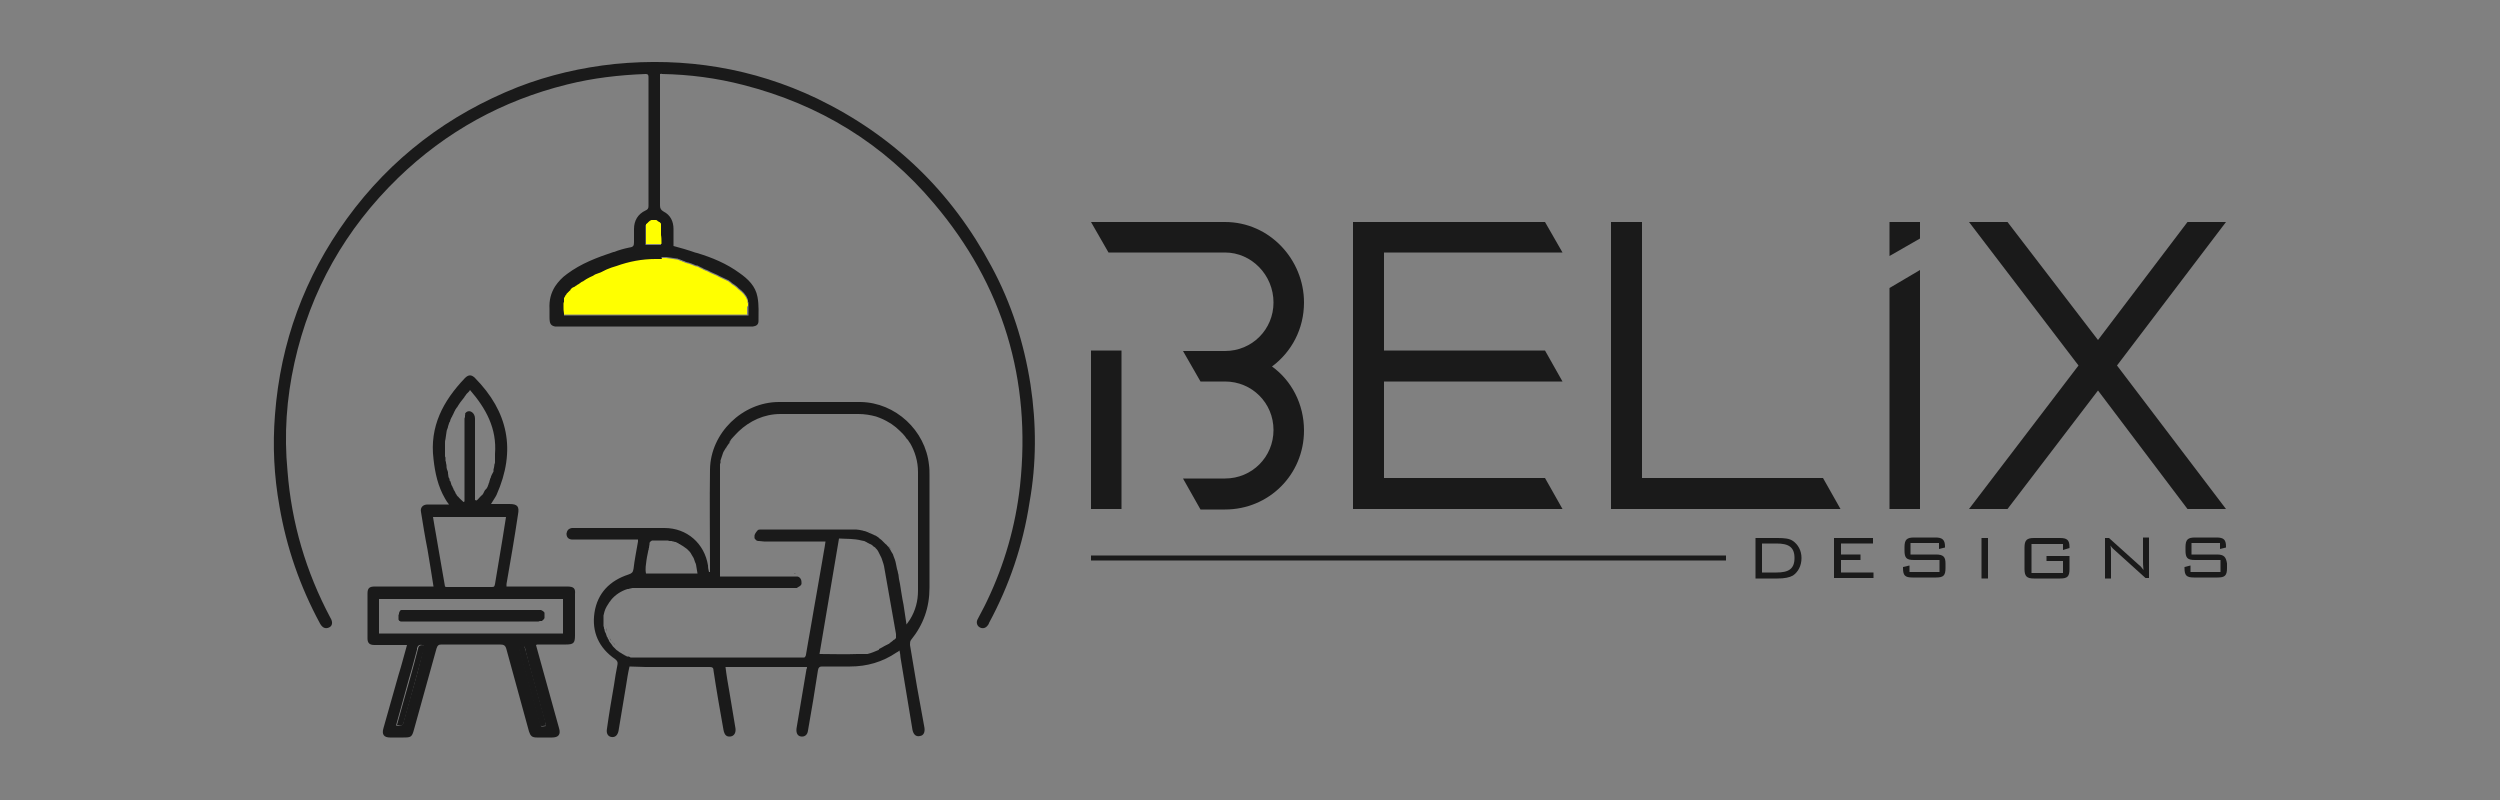 <?xml version="1.0" encoding="UTF-8"?>
<!-- Generator: Adobe Illustrator 23.0.6, SVG Export Plug-In . SVG Version: 6.00 Build 0)  -->
<svg xmlns="http://www.w3.org/2000/svg" xmlns:xlink="http://www.w3.org/1999/xlink" version="1.1" id="Layer_1" x="0px" y="0px" viewBox="0 0 50 16" style="enable-background:new 0 0 50 16;" xml:space="preserve">
<rect x="0" y="0" width="50" height="16" fill="#808080" stroke="none"/>
<style type="text/css">
	.st0{fill:#1A1A1A;}
	.st1{fill:#FFFF00;}
</style>
<path class="st0" d="M21.82,10.18h0.61V7.01h-0.61V10.18z M25.44,7.33c0.39-0.29,0.64-0.75,0.64-1.28c0-0.86-0.69-1.61-1.58-1.61  h-2.68l0.35,0.61h2.33c0.53,0,0.97,0.45,0.97,1c0,0.54-0.43,0.97-0.97,0.97h-0.84l0.35,0.61h0.49c0.54,0,0.97,0.43,0.97,0.97  c0,0.54-0.43,0.97-0.97,0.97h-0.84l0.35,0.62h0.49c0.88,0,1.58-0.7,1.58-1.58C26.08,8.08,25.83,7.61,25.44,7.33"></path>
<polygon class="st0" points="31.25,7.63 30.9,7.01 27.68,7.01 27.68,5.05 31.25,5.05 30.9,4.44 27.06,4.44 27.06,10.18 31.25,10.18   30.9,9.56 27.68,9.56 27.68,7.63 "></polygon>
<polygon class="st0" points="36.46,9.56 32.84,9.56 32.84,4.44 32.22,4.44 32.22,10.18 36.81,10.18 "></polygon>
<path class="st0" d="M37.79,5.76v4.42h0.61V5.4L37.79,5.76z M37.79,4.44v0.68l0.61-0.35V4.44H37.79z"></path>
<polygon class="st0" points="44.52,4.44 43.75,4.44 41.96,6.8 40.15,4.44 39.38,4.44 41.57,7.31 39.38,10.18 40.15,10.18   41.96,7.81 43.75,10.18 44.52,10.18 42.34,7.31 "></polygon>
<path class="st0" d="M35.86,10.82c-0.07-0.05-0.17-0.06-0.31-0.06h-0.44v0.81h0.44c0.14,0,0.24-0.02,0.31-0.06  c0.1-0.07,0.17-0.19,0.17-0.35C36.03,11.01,35.96,10.89,35.86,10.82 M35.53,11.45h-0.29v-0.58h0.29c0.24,0,0.36,0.07,0.36,0.29  C35.89,11.38,35.77,11.45,35.53,11.45"></path>
<polygon class="st0" points="36.82,11.45 36.82,11.2 37.21,11.2 37.21,11.09 36.82,11.09 36.82,10.87 37.46,10.87 37.46,10.76   36.68,10.76 36.68,11.56 37.47,11.56 37.47,11.45 "></polygon>
<path class="st0" d="M38.72,11.09h-0.51v-0.23h0.57v0.12l0.12-0.03v-0.02c0-0.14-0.06-0.18-0.19-0.18h-0.43  c-0.14,0-0.19,0.04-0.19,0.19v0.07c0,0.15,0.04,0.19,0.19,0.19h0.51v0.24h-0.6v-0.13l-0.13,0.03v0.02c0,0.15,0.04,0.19,0.19,0.19  h0.47c0.15,0,0.19-0.04,0.19-0.19v-0.09C38.91,11.14,38.87,11.09,38.72,11.09"></path>
<rect x="39.63" y="10.76" class="st0" width="0.13" height="0.81"></rect>
<path class="st0" d="M41.39,10.96v-0.02c0-0.14-0.05-0.18-0.19-0.18h-0.52c-0.14,0-0.19,0.04-0.19,0.19v0.43  c0,0.15,0.05,0.19,0.19,0.19h0.52c0.15,0,0.19-0.04,0.19-0.19v-0.26h-0.46v0.1h0.33v0.24h-0.63v-0.58h0.63v0.12L41.39,10.96z"></path>
<path class="st0" d="M42.86,10.76v0.44c0,0.06,0,0.12,0.01,0.2c-0.03-0.04-0.06-0.08-0.09-0.1l-0.6-0.54h-0.08v0.81h0.12v-0.48  c0-0.06,0-0.12-0.01-0.18c0.03,0.05,0.06,0.07,0.08,0.09l0.62,0.56h0.07v-0.81H42.86z"></path>
<path class="st0" d="M44.34,11.09h-0.51v-0.23h0.57v0.12l0.12-0.03v-0.02c0-0.14-0.05-0.18-0.19-0.18H43.9  c-0.14,0-0.19,0.04-0.19,0.19v0.07c0,0.15,0.04,0.19,0.19,0.19h0.51v0.24h-0.6v-0.13l-0.12,0.03v0.02c0,0.15,0.04,0.19,0.19,0.19  h0.47c0.15,0,0.19-0.04,0.19-0.19v-0.09C44.52,11.14,44.48,11.09,44.34,11.09"></path>
<rect x="21.82" y="11.11" class="st0" width="12.7" height="0.1"></rect>
<path class="st0" d="M11.24,6.27c0,0.01,0,0.01,0,0.02h0C11.24,6.28,11.24,6.28,11.24,6.27"></path>
<path class="st0" d="M14.43,9.39L14.43,9.39C14.43,9.39,14.43,9.39,14.43,9.39L14.43,9.39z M14.44,9.27L14.44,9.27L14.44,9.27  C14.44,9.26,14.44,9.26,14.44,9.27C14.44,9.26,14.44,9.26,14.44,9.27 M14.43,9.39L14.43,9.39C14.43,9.39,14.43,9.39,14.43,9.39  L14.43,9.39z M17.8,10.96c-0.01-0.02-0.02-0.03-0.03-0.04c0.02,0.03,0.04,0.06,0.06,0.09C17.82,10.99,17.81,10.98,17.8,10.96   M14.43,9.39C14.43,9.39,14.43,9.39,14.43,9.39L14.43,9.39L14.43,9.39z M18.2,12.9c0-0.03,0-0.08,0.02-0.1  c0.25-0.31,0.37-0.65,0.37-1.05c0-0.75,0-1.49,0-2.24c0-0.07,0-0.14-0.01-0.21c-0.07-0.69-0.67-1.25-1.37-1.26  c-0.54,0-1.09,0-1.63,0c-0.73,0-1.37,0.62-1.38,1.35c-0.01,0.66,0,1.32,0,1.98c0,0.02,0,0.05,0,0.07c-0.01,0-0.01,0-0.02,0  c-0.01-0.04-0.02-0.08-0.02-0.13c-0.07-0.44-0.42-0.75-0.87-0.75c-0.6,0-1.2,0-1.8,0c-0.02,0-0.03,0-0.05,0  c-0.07,0.01-0.1,0.05-0.11,0.11c0,0.07,0.03,0.11,0.1,0.12c0.03,0,0.06,0,0.09,0c0.38,0,0.76,0,1.14,0h0.1c0,0.02,0,0.03,0,0.04  c-0.03,0.18-0.07,0.37-0.09,0.55c-0.01,0.07-0.04,0.09-0.1,0.11c-0.37,0.12-0.62,0.37-0.68,0.76c-0.06,0.39,0.09,0.71,0.41,0.93  c0.04,0.03,0.06,0.06,0.05,0.11c-0.03,0.14-0.05,0.28-0.07,0.41c-0.05,0.29-0.1,0.58-0.14,0.87c-0.02,0.1,0.02,0.16,0.09,0.17  c0.07,0.01,0.12-0.03,0.14-0.12c0.05-0.3,0.1-0.6,0.15-0.9c0.02-0.13,0.04-0.26,0.07-0.39c0.11,0,0.22,0.01,0.32,0.01  c0.42,0,0.85,0,1.28,0c0.05,0,0.08,0.01,0.08,0.07c0.06,0.4,0.13,0.8,0.2,1.19c0.02,0.1,0.06,0.14,0.14,0.13  c0.07-0.01,0.11-0.07,0.1-0.16c-0.04-0.24-0.08-0.48-0.12-0.72c-0.03-0.17-0.06-0.34-0.08-0.51h1.63c0,0.02,0,0.03-0.01,0.04  c-0.07,0.4-0.13,0.79-0.2,1.19c-0.01,0.09,0.02,0.15,0.09,0.16c0.07,0.01,0.13-0.03,0.14-0.12c0.07-0.4,0.14-0.81,0.2-1.21  c0.01-0.05,0.03-0.07,0.08-0.07c0.19,0,0.37,0,0.56,0c0.34,0,0.65-0.09,0.93-0.28c0.02-0.01,0.04-0.02,0.06-0.04  c0.01,0.05,0.02,0.1,0.02,0.14c0.08,0.49,0.16,0.97,0.24,1.45c0.02,0.09,0.07,0.14,0.15,0.12c0.07-0.01,0.1-0.07,0.09-0.16  C18.39,14.03,18.29,13.46,18.2,12.9 M12.93,11.2c0-0.02,0.01-0.04,0.01-0.06c0.01-0.03,0.01-0.07,0.02-0.1  c0-0.02,0.01-0.03,0.01-0.05c0-0.01,0-0.02,0.01-0.03c0,0,0-0.01,0-0.01c0-0.03,0.01-0.05,0.01-0.06c0-0.01,0-0.01,0-0.02  c0-0.02,0.01-0.03,0.02-0.04c0,0,0,0,0,0c0.01-0.01,0.02-0.01,0.03-0.02c0,0,0,0,0.01,0c0,0,0,0,0.01,0c0,0,0,0,0.01,0  c0.01,0,0.02,0,0.04,0c0,0,0.01,0,0.01,0c0.01,0,0.01,0,0.02,0c0,0,0.01,0,0.01,0c0.01,0,0.03,0,0.05,0c0.01,0,0.03,0,0.04,0  c0.01,0,0.01,0,0.02,0c0.02,0,0.03,0,0.05,0c0.01,0,0.01,0,0.02,0c0.02,0,0.04,0,0.06,0.01c0.01,0,0.01,0,0.02,0  c0.01,0,0.01,0,0.02,0c0.01,0,0.02,0.01,0.04,0.01c0.01,0,0.02,0.01,0.04,0.01c0.01,0,0.01,0,0.02,0.01c0.01,0,0.01,0,0.02,0.01  c0.01,0,0.01,0,0.02,0.01c0,0,0.01,0,0.01,0.01c0,0,0.01,0,0.01,0c0.05,0.03,0.1,0.06,0.15,0.1c0,0,0.01,0.01,0.01,0.01  c0,0,0.01,0.01,0.01,0.01c0.01,0.01,0.02,0.02,0.03,0.03c0.02,0.02,0.03,0.04,0.04,0.06c0.01,0.02,0.02,0.03,0.03,0.05  c0.01,0.01,0.01,0.02,0.02,0.04c0,0.01,0.01,0.02,0.01,0.03c0.01,0.02,0.01,0.04,0.02,0.05c0,0.01,0.01,0.02,0.01,0.03  c0,0.02,0.01,0.04,0.01,0.06c0.01,0.04,0.01,0.08,0.02,0.12h-1.03C12.9,11.37,12.92,11.29,12.93,11.2 M17.92,12.73  C17.92,12.73,17.92,12.73,17.92,12.73c0,0.01,0,0.01,0,0.01c0,0,0,0.01,0,0.01c0,0,0,0,0,0c0,0,0,0.01,0,0.01c0,0,0,0,0,0  c0,0-0.01,0.01-0.01,0.01c0,0,0,0.01-0.01,0.01c0,0,0,0.01-0.01,0.01c0,0-0.01,0.01-0.02,0.01c-0.01,0.01-0.01,0.01-0.02,0.02  c-0.01,0.01-0.03,0.02-0.04,0.03c-0.01,0.01-0.02,0.01-0.02,0.02c-0.01,0-0.01,0.01-0.02,0.01c-0.01,0-0.01,0.01-0.02,0.01  c-0.01,0-0.01,0.01-0.02,0.01c-0.01,0-0.01,0.01-0.02,0.01c-0.01,0-0.01,0.01-0.02,0.01c-0.03,0.02-0.07,0.04-0.11,0.06  C17.58,13,17.57,13,17.57,13c-0.07,0.03-0.14,0.06-0.22,0.08c-0.01,0-0.01,0-0.02,0c-0.01,0-0.01,0-0.02,0c0,0-0.01,0-0.01,0  c-0.01,0-0.01,0-0.02,0h0c-0.01,0-0.02,0-0.02,0l-0.03,0c-0.01,0-0.01,0-0.02,0c-0.02,0-0.04,0-0.06,0c-0.25,0.01-0.5,0-0.76,0  c0.13-0.76,0.26-1.53,0.39-2.31c0.15,0.01,0.3,0,0.45,0.04c0.02,0,0.03,0.01,0.05,0.01c0.01,0,0.01,0,0.02,0.01  c0.01,0,0.01,0,0.02,0.01c0.01,0,0.01,0,0.02,0.01c0,0,0,0,0,0c0.01,0,0.01,0.01,0.02,0.01c0.01,0,0.01,0.01,0.02,0.01  c0.01,0.01,0.03,0.01,0.04,0.02c0.01,0,0.01,0.01,0.02,0.01c0.01,0.01,0.02,0.02,0.03,0.03c0.01,0,0.01,0.01,0.02,0.01  c0,0,0.01,0.01,0.01,0.01c0,0,0.01,0,0.01,0.01c0.02,0.02,0.04,0.04,0.05,0.06c0,0.01,0.01,0.01,0.01,0.02  c0,0.01,0.01,0.01,0.01,0.02c0,0,0,0,0,0c0,0.01,0.01,0.01,0.01,0.02s0.01,0.01,0.01,0.02c0.01,0.02,0.02,0.04,0.03,0.06  c0.01,0.03,0.02,0.06,0.03,0.09c0.01,0.02,0.01,0.04,0.02,0.07c0.04,0.23,0.08,0.46,0.12,0.68c0.01,0.06,0.02,0.11,0.03,0.17  c0.02,0.11,0.04,0.23,0.06,0.34c0.01,0.06,0.02,0.11,0.03,0.17c0,0.01,0,0.02,0,0.02C17.92,12.72,17.92,12.72,17.92,12.73   M18.13,12.49c-0.01-0.07-0.02-0.13-0.03-0.2c-0.01-0.07-0.02-0.13-0.03-0.2c-0.01-0.03-0.01-0.07-0.02-0.1  c-0.02-0.1-0.03-0.2-0.05-0.31c-0.01-0.03-0.01-0.07-0.02-0.1c-0.01-0.07-0.02-0.14-0.04-0.2c-0.01-0.03-0.01-0.07-0.02-0.1  c-0.01-0.06-0.03-0.11-0.05-0.16c0-0.01-0.01-0.02-0.01-0.03c0-0.01-0.01-0.01-0.01-0.02c-0.01-0.01-0.01-0.02-0.02-0.03  c0-0.01-0.01-0.01-0.01-0.02c-0.01-0.02-0.02-0.03-0.03-0.05c-0.01-0.02-0.02-0.03-0.03-0.04c0,0-0.01-0.01-0.01-0.01  c-0.01-0.01-0.02-0.03-0.04-0.04c-0.01-0.01-0.02-0.02-0.03-0.03c0,0-0.01-0.01-0.01-0.01c-0.01-0.01-0.03-0.03-0.04-0.04  c-0.01-0.01-0.03-0.02-0.04-0.03c0,0-0.01-0.01-0.01-0.01c0,0,0,0,0,0c0,0,0,0-0.01-0.01c-0.01-0.01-0.02-0.01-0.03-0.02  c-0.01-0.01-0.02-0.01-0.03-0.02c0,0,0,0-0.01,0c0,0-0.01-0.01-0.02-0.01c0,0-0.01-0.01-0.02-0.01c-0.02-0.01-0.04-0.02-0.07-0.03h0  c-0.02-0.01-0.04-0.02-0.07-0.03c-0.02-0.01-0.05-0.01-0.07-0.02c-0.02,0-0.04-0.01-0.05-0.01c-0.02,0-0.05-0.01-0.08-0.01  c-0.02,0-0.04,0-0.06,0h-0.02c-0.6,0-1.2,0-1.8,0c-0.03,0-0.07,0-0.08,0.01c0,0-0.01,0.01-0.01,0.01c-0.02,0.02-0.04,0.05-0.05,0.07  c0,0.01-0.01,0.02-0.01,0.03c0,0.01,0,0.03,0,0.04c0,0,0,0.01,0,0.01c0,0.01,0.01,0.02,0.02,0.03c0.01,0.01,0.01,0.01,0.02,0.02  c0.01,0,0.02,0.01,0.03,0.01c0.01,0,0.01,0,0.02,0c0.03,0,0.07,0.01,0.1,0.01c0.11,0,0.22,0,0.33,0h0.9v0  c-0.02,0.15-0.05,0.28-0.07,0.42c-0.04,0.23-0.08,0.46-0.12,0.69c-0.03,0.15-0.05,0.3-0.08,0.46c-0.01,0.08-0.03,0.15-0.04,0.23  c-0.03,0.15-0.05,0.3-0.08,0.46c0,0.01,0,0.02-0.01,0.03c0,0.01-0.01,0.02-0.01,0.02c0,0,0,0,0,0c0,0-0.01,0-0.01,0.01  c0,0-0.01,0-0.01,0c0,0-0.01,0-0.01,0c-0.01,0-0.02,0-0.03,0c-0.54,0-1.09,0-1.63,0c-0.54,0-1.09,0-1.63,0h-0.02  c-0.01,0-0.02,0-0.02,0c0,0,0,0,0,0c0,0,0,0,0,0h0c0,0,0,0,0,0h0c-0.01,0-0.01,0-0.02,0h0c0,0-0.01,0-0.01,0c0,0,0,0-0.01,0  c0,0-0.01,0-0.01,0c0,0,0,0-0.01,0l0,0c0,0,0,0-0.01,0c0,0-0.01,0-0.01,0c0,0-0.01,0-0.01,0c0,0-0.01,0-0.01,0  c-0.01,0-0.01,0-0.02,0c-0.01,0-0.02,0-0.02-0.01c-0.01,0-0.01,0-0.02-0.01c0,0-0.01,0-0.01,0c0,0-0.01,0-0.01,0c0,0,0,0-0.01,0  c0,0,0,0,0,0c0,0-0.01,0-0.01,0c0,0,0,0,0,0c-0.01,0-0.01,0-0.01-0.01c-0.01,0-0.02-0.01-0.03-0.01c0,0-0.01,0-0.01-0.01  c-0.03-0.01-0.05-0.03-0.07-0.04c-0.02-0.01-0.04-0.02-0.06-0.04c-0.01-0.01-0.02-0.01-0.03-0.02c-0.02-0.02-0.04-0.04-0.06-0.06  c-0.01-0.01-0.02-0.02-0.03-0.04c-0.01-0.01-0.02-0.03-0.03-0.04c-0.02-0.02-0.03-0.04-0.04-0.07c-0.01-0.01-0.02-0.03-0.02-0.04  c0,0,0-0.01-0.01-0.01c0-0.01-0.01-0.02-0.01-0.03c0-0.01-0.01-0.02-0.01-0.03c0-0.01,0-0.01-0.01-0.02c0-0.01,0-0.01-0.01-0.02  c0-0.01-0.01-0.03-0.01-0.04c0-0.01,0-0.02-0.01-0.03c0-0.02,0-0.03-0.01-0.05c0-0.01,0-0.03,0-0.04c0,0,0,0,0,0c0,0,0,0,0,0  c0,0,0,0,0,0h0V12.4c0,0,0,0,0-0.01v0c0-0.01,0-0.01,0-0.02c0,0,0,0,0,0c0,0,0,0,0,0c0,0,0-0.01,0-0.01c0,0,0-0.01,0-0.01  c0,0,0,0,0,0c0,0,0,0,0,0c0,0,0,0,0,0c0,0,0-0.01,0-0.01v0c0,0,0,0,0,0v0c0,0,0,0,0,0c0,0,0,0,0,0c0,0,0,0,0,0v0  c0-0.01,0-0.01,0-0.02v0c0,0,0-0.01,0-0.01c0,0,0,0,0,0v0c0-0.01,0.01-0.03,0.01-0.04c0-0.01,0.01-0.03,0.01-0.04  c0.02-0.07,0.06-0.13,0.1-0.19c0.01-0.01,0.02-0.02,0.03-0.04c0.08-0.1,0.2-0.18,0.33-0.22c0,0,0.01,0,0.01,0c0,0,0.01,0,0.01,0  c0.02-0.01,0.05-0.01,0.08-0.02c0,0,0.01,0,0.01,0l0.03,0c0.01,0,0.01,0,0.02,0c0.01,0,0.02,0,0.03,0c0.01,0,0.01,0,0.02,0  c0.01,0,0.02,0,0.03,0h0.05c0.5,0,1,0,1.5,0c0.5,0,1,0,1.51,0c0.01,0,0.03,0,0.05,0c0.01,0,0.02,0,0.03,0c0.01,0,0.01,0,0.02-0.01  c0.02-0.01,0.03-0.02,0.05-0.03c0.01-0.01,0.01-0.01,0.02-0.02c0-0.01,0.01-0.01,0.01-0.02c0-0.01,0-0.02,0-0.03  c0-0.04-0.01-0.07-0.03-0.09c0,0,0,0-0.01-0.01c-0.01-0.01-0.03-0.02-0.05-0.02c0,0-0.01,0-0.01,0c-0.01,0-0.02,0-0.02,0  c0,0-0.01,0-0.01,0c-0.01,0-0.03,0-0.04,0h-0.46c-0.15,0-0.3,0-0.45,0h-0.55v-0.09c0-0.64,0-1.27,0-1.91c0-0.01,0-0.01,0-0.02  c0-0.01,0-0.01,0-0.02c0,0,0,0,0,0c0,0,0-0.01,0-0.01c0,0,0-0.01,0-0.01v0c0,0,0,0,0,0c0,0,0,0,0,0c0,0,0,0,0,0c0,0,0,0,0-0.01  c0,0,0,0,0,0c0-0.01,0-0.01,0-0.02v0c0,0,0-0.01,0-0.01c0,0,0,0,0,0c0,0,0,0,0,0c0-0.01,0-0.01,0-0.02c0,0,0,0,0,0c0,0,0,0,0,0  c0-0.01,0-0.01,0-0.02c0,0,0-0.01,0-0.01c0,0,0,0,0,0v0c0-0.01,0-0.02,0-0.03c0,0,0,0,0-0.01v0v0h0v0c0,0,0,0,0-0.01c0,0,0,0,0-0.01  c0,0,0,0,0,0c0,0,0,0,0,0c0-0.01,0-0.01,0-0.02c0,0,0,0,0,0c0,0,0,0,0,0c0-0.01,0-0.01,0-0.01c0-0.01,0-0.02,0.01-0.03c0,0,0,0,0,0  c0,0,0-0.01,0-0.01c0,0,0,0,0-0.01c0-0.01,0-0.01,0-0.02c0,0,0-0.01,0-0.01c0.01-0.02,0.01-0.04,0.02-0.06  c0.01-0.03,0.02-0.06,0.03-0.09c0.01-0.02,0.01-0.03,0.02-0.04c0.01-0.02,0.02-0.03,0.03-0.05c0.02-0.03,0.04-0.06,0.06-0.09  c0.01-0.01,0.02-0.02,0.02-0.04c0-0.01,0.01-0.01,0.01-0.02h0c0.01-0.01,0.02-0.02,0.02-0.03c0,0,0,0,0,0  C14.69,8.71,14.7,8.7,14.7,8.7c0,0,0.01-0.01,0.01-0.01v0c0.01-0.01,0.02-0.02,0.03-0.03v0c0.01-0.01,0.02-0.02,0.03-0.03  c0.22-0.21,0.51-0.35,0.84-0.35h1.56c0.12,0,0.24,0.02,0.35,0.05c0.09,0.03,0.18,0.07,0.26,0.12c0.02,0.01,0.03,0.02,0.05,0.03  c0.06,0.04,0.12,0.09,0.17,0.14c0.02,0.02,0.04,0.04,0.06,0.06c0.03,0.03,0.05,0.06,0.07,0.09c0.01,0.01,0.01,0.01,0.02,0.02  c0.02,0.02,0.03,0.05,0.05,0.07c0.1,0.17,0.16,0.37,0.16,0.58c0,0.79,0,1.58,0,2.37c0,0.21-0.05,0.4-0.16,0.58  C18.17,12.43,18.15,12.46,18.13,12.49 M14.43,9.39L14.43,9.39C14.43,9.39,14.43,9.39,14.43,9.39L14.43,9.39z M17.8,10.96  c-0.01-0.02-0.02-0.03-0.03-0.04c0.02,0.03,0.04,0.06,0.06,0.09C17.82,10.99,17.81,10.98,17.8,10.96 M14.43,9.39L14.43,9.39  C14.43,9.39,14.43,9.39,14.43,9.39L14.43,9.39z M14.44,9.27L14.44,9.27L14.44,9.27C14.44,9.26,14.44,9.26,14.44,9.27  C14.44,9.26,14.44,9.26,14.44,9.27"></path>
<path class="st0" d="M11.34,11.73h-1.21c0-0.02,0-0.04,0-0.05c0.08-0.46,0.16-0.92,0.23-1.39c0.03-0.16-0.01-0.21-0.17-0.21H9.82  c0.04-0.07,0.08-0.12,0.11-0.18c0.4-0.9,0.23-1.67-0.43-2.34c-0.07-0.07-0.13-0.07-0.2,0C8.86,8.02,8.59,8.53,8.67,9.18  C8.7,9.46,8.76,9.73,8.9,9.97c0.02,0.04,0.05,0.08,0.08,0.12c-0.15,0-0.29,0-0.43,0c-0.09,0-0.15,0.06-0.13,0.15  c0.04,0.25,0.08,0.5,0.13,0.75c0.04,0.24,0.08,0.48,0.12,0.74h-0.1c-0.36,0-0.72,0-1.07,0c-0.11,0-0.15,0.03-0.15,0.14  c0,0.3,0,0.6,0,0.9c0,0.09,0.04,0.13,0.14,0.13c0.11,0,0.23,0,0.34,0h0.31c-0.06,0.21-0.11,0.41-0.17,0.6  c-0.1,0.35-0.2,0.71-0.3,1.06c-0.04,0.13,0.01,0.19,0.13,0.19c0.09,0,0.18,0,0.27,0c0.15,0,0.17-0.01,0.21-0.16  c0.15-0.54,0.3-1.08,0.45-1.62c0.02-0.06,0.04-0.08,0.1-0.08c0.39,0,0.78,0,1.17,0c0.08,0,0.11,0.02,0.13,0.1  c0.15,0.55,0.3,1.09,0.45,1.64c0.03,0.09,0.06,0.12,0.16,0.12h0.3c0.13,0,0.18-0.06,0.14-0.19c-0.13-0.46-0.25-0.91-0.38-1.37  c-0.03-0.1-0.05-0.19-0.08-0.29c0.01,0,0.02-0.01,0.02-0.01c0.19,0,0.39,0,0.58,0c0.15,0,0.18-0.03,0.18-0.18c0-0.28,0-0.55,0-0.83  C11.51,11.77,11.48,11.73,11.34,11.73 M8.97,9.54C8.97,9.51,8.96,9.49,8.96,9.47c0-0.01,0-0.02,0-0.02c0-0.01,0-0.02-0.01-0.03  c0-0.01,0-0.02-0.01-0.03C8.93,9.36,8.93,9.34,8.93,9.31c0-0.02-0.01-0.04-0.01-0.05c0-0.01,0-0.03-0.01-0.04c0-0.01,0-0.03,0-0.04  c0-0.02,0-0.04-0.01-0.05c0-0.01,0-0.01,0-0.02s0-0.01,0-0.02c0-0.01,0-0.01,0-0.02c0-0.01,0-0.02,0-0.03c0,0,0,0,0,0  c0-0.01,0-0.03,0-0.04c0-0.01,0-0.03,0-0.04c0-0.01,0-0.02,0-0.03V8.92c0-0.01,0-0.03,0-0.04c0-0.01,0-0.01,0-0.02  c0-0.03,0-0.05,0.01-0.08c0-0.02,0.01-0.05,0.01-0.07c0-0.02,0.01-0.05,0.01-0.07c0-0.02,0.01-0.05,0.02-0.07  c0-0.01,0.01-0.02,0.01-0.03c0,0,0-0.01,0-0.01c0-0.01,0.01-0.02,0.01-0.03c0-0.01,0.01-0.02,0.01-0.03c0-0.01,0.01-0.03,0.02-0.04  C9,8.42,9.01,8.4,9.01,8.39c0.01-0.01,0.01-0.03,0.02-0.04c0.01-0.01,0.01-0.02,0.02-0.04c0.02-0.03,0.03-0.07,0.05-0.1  c0-0.01,0.01-0.02,0.01-0.02c0.01-0.01,0.01-0.02,0.02-0.03c0,0,0-0.01,0.01-0.01c0.04-0.07,0.09-0.14,0.15-0.21  C9.29,7.93,9.3,7.92,9.31,7.91c0,0,0,0,0,0C9.32,7.9,9.32,7.89,9.33,7.88c0,0,0,0,0.01-0.01c0,0,0.01-0.01,0.01-0.01c0,0,0,0,0,0  c0.01-0.01,0.01-0.01,0.02-0.02C9.38,7.83,9.39,7.82,9.4,7.8c0.32,0.37,0.54,0.77,0.5,1.28c0,0.01,0,0.03,0,0.04  c0,0.01,0,0.03,0,0.04c0,0.01,0,0.03,0,0.04c0,0.01,0,0.03,0,0.04c0,0.01,0,0.03-0.01,0.04c0,0.03-0.01,0.05-0.01,0.07  c0,0.01-0.01,0.03-0.01,0.04c0,0.01,0,0.01,0,0.02c0,0.01,0,0.01,0,0.02C9.84,9.48,9.83,9.51,9.82,9.53c0,0.01,0,0.02-0.01,0.03  c0,0.01-0.01,0.02-0.01,0.02c0,0,0,0.01,0,0.01c0,0.01,0,0.02-0.01,0.02C9.79,9.64,9.78,9.66,9.77,9.68c0,0,0,0.01,0,0.01  C9.76,9.7,9.76,9.72,9.75,9.74c0,0,0,0.01-0.01,0.01c0,0.01,0,0.01-0.01,0.02c0,0,0,0.01-0.01,0.01c0,0,0,0.01-0.01,0.01  c0,0,0,0.01-0.01,0.01c0,0.01-0.01,0.02-0.01,0.02c0,0.01-0.01,0.01-0.01,0.02c0,0.01-0.01,0.01-0.01,0.02  c0,0.01-0.01,0.01-0.01,0.02c0,0,0,0,0,0c0,0-0.01,0.01-0.01,0.01c0,0,0,0,0,0c0,0.01-0.01,0.01-0.02,0.02c0,0-0.01,0.01-0.01,0.01  c0,0-0.01,0.01-0.01,0.01c0,0-0.01,0.01-0.01,0.01c-0.02,0.02-0.04,0.05-0.07,0.07c-0.01,0-0.02-0.01-0.03-0.01V9.94  c0-0.52,0-1.05,0-1.57c0-0.11-0.1-0.18-0.17-0.13c0,0-0.01,0.01-0.01,0.01c0,0-0.01,0.01-0.01,0.01c0,0,0,0.01-0.01,0.01  C9.31,8.29,9.3,8.3,9.3,8.31c0,0,0,0.01,0,0.01c0,0,0,0,0,0.01c0,0,0,0,0,0c0,0,0,0.01,0,0.01c0,0.01-0.01,0.02-0.01,0.03  c0,0.02,0,0.04,0,0.06c0,0.02,0,0.04,0,0.06v0c0,0.08,0,0.17,0,0.25c0,0.05,0,0.09,0,0.14v1.15c-0.01,0-0.01,0.01-0.02,0.01  C9.23,10,9.19,9.97,9.16,9.93C9.15,9.93,9.15,9.92,9.14,9.91S9.13,9.9,9.13,9.89C9.12,9.88,9.11,9.87,9.11,9.86  c0-0.01-0.01-0.02-0.01-0.02c0-0.01-0.01-0.02-0.01-0.02C9.07,9.79,9.06,9.78,9.06,9.76c0-0.01-0.01-0.01-0.01-0.02  c0-0.01,0-0.01-0.01-0.02C9.03,9.7,9.02,9.68,9.02,9.66c0-0.01-0.01-0.01-0.01-0.02c0,0,0-0.01,0-0.01C9,9.62,9,9.61,8.99,9.61  C8.99,9.58,8.98,9.56,8.97,9.54 M10.12,10.34c-0.02,0.15-0.05,0.29-0.07,0.44c-0.05,0.3-0.1,0.6-0.15,0.9  c-0.01,0.04-0.01,0.06-0.06,0.06c-0.08,0-0.15,0-0.23,0c-0.23,0-0.45,0-0.68,0c-0.01,0-0.01,0-0.03-0.01  c-0.04-0.23-0.08-0.46-0.12-0.69c-0.02-0.12-0.04-0.23-0.06-0.35c-0.01-0.06-0.02-0.12-0.03-0.17c-0.01-0.06-0.02-0.12-0.03-0.18  H10.12z M8.19,14.01c-0.03,0.1-0.05,0.19-0.08,0.29c-0.01,0.05-0.03,0.1-0.04,0.14c0,0.02-0.01,0.03-0.01,0.04  c0,0.01,0,0.01-0.01,0.01c0,0,0,0.01-0.01,0.01c0,0,0,0.01-0.01,0.01c0,0-0.01,0-0.01,0.01c0,0-0.01,0-0.01,0c0,0-0.01,0-0.01,0  c-0.01,0-0.02,0-0.03,0c-0.01,0-0.03-0.01-0.05-0.01c0.03-0.12,0.07-0.24,0.1-0.36c0.03-0.1,0.05-0.19,0.08-0.29  c0.03-0.1,0.05-0.19,0.08-0.29c0.03-0.09,0.05-0.18,0.08-0.28c0.03-0.1,0.05-0.2,0.08-0.3c0,0,0-0.01,0-0.01l0-0.01  c0,0,0-0.01,0-0.01c0-0.01,0-0.01,0.01-0.01c0,0,0,0,0-0.01c0-0.01,0.01-0.01,0.01-0.02c0.03-0.03,0.06-0.03,0.12-0.01  C8.4,13.28,8.3,13.64,8.19,14.01 M10.9,14.44c0,0.01,0.01,0.02,0.01,0.04c0,0,0,0.01,0,0.01c0,0.01,0,0.02,0.01,0.03h0  c-0.05,0.01-0.07,0.01-0.09,0.01c0,0,0,0,0,0c0,0,0,0,0,0l0,0c0,0,0,0,0,0c0,0,0,0,0,0c0,0,0,0,0,0c0,0-0.01-0.01-0.01-0.01  c0,0,0-0.01,0-0.01c-0.01-0.01-0.01-0.03-0.02-0.06c-0.13-0.48-0.27-0.96-0.4-1.44c-0.01-0.02-0.01-0.05-0.02-0.07  c0.02,0,0.03-0.01,0.05-0.01c0.01,0,0.02,0,0.03,0c0,0,0.01,0,0.01,0c0,0,0,0,0,0h0c0,0,0,0,0.01,0c0,0,0,0,0,0c0,0,0,0,0,0  c0,0,0,0,0,0c0,0,0,0,0,0h0c0,0,0,0,0.01,0.01c0.01,0.01,0.01,0.03,0.02,0.05l0,0c0,0,0,0.01,0,0.01s0,0.01,0,0.01  C10.63,13.48,10.77,13.96,10.9,14.44 M11.27,12.67H7.58v-0.69h3.68V12.67z"></path>
<path class="st0" d="M11.24,6.29L11.24,6.29c0-0.01,0-0.01,0-0.02C11.24,6.28,11.24,6.28,11.24,6.29"></path>
<path class="st0" d="M12.11,12.48c0,0.02,0,0.03,0.01,0.05C12.11,12.51,12.11,12.49,12.11,12.48c-0.01-0.09,0-0.17,0.02-0.25  C12.11,12.31,12.1,12.39,12.11,12.48"></path>
<path class="st0" d="M12.12,12.56c0.01,0.03,0.01,0.05,0.02,0.08C12.13,12.61,12.12,12.59,12.12,12.56"></path>
<path class="st0" d="M12.17,12.71c0.01,0.01,0.01,0.03,0.02,0.04C12.19,12.74,12.18,12.73,12.17,12.71"></path>
<path class="st0" d="M12.19,12.76c0.01,0.02,0.03,0.05,0.04,0.07C12.22,12.8,12.21,12.78,12.19,12.76"></path>
<path class="st0" d="M12.24,12.83c0.01,0.01,0.02,0.03,0.03,0.04C12.26,12.85,12.25,12.84,12.24,12.83"></path>
<path class="st0" d="M12.27,12.86c0.01,0.01,0.02,0.02,0.03,0.04C12.29,12.89,12.28,12.88,12.27,12.86"></path>
<path class="st0" d="M12.44,13.01c0.02,0.01,0.05,0.03,0.07,0.04C12.49,13.04,12.47,13.03,12.44,13.01"></path>
<path class="st0" d="M12.56,13.07c0.03,0.01,0.05,0.02,0.08,0.03C12.62,13.09,12.59,13.08,12.56,13.07"></path>
<path class="st0" d="M12.83,13.12c1.09,0,2.17,0,3.26,0C15,13.12,13.92,13.12,12.83,13.12c-0.06,0-0.13-0.01-0.19-0.02  C12.7,13.11,12.77,13.12,12.83,13.12"></path>
<path class="st0" d="M14.54,8.94c-0.01,0.01-0.01,0.03-0.02,0.04C14.53,8.97,14.53,8.96,14.54,8.94"></path>
<path class="st0" d="M14.66,8.75c-0.03,0.05-0.07,0.09-0.09,0.14C14.6,8.84,14.63,8.79,14.66,8.75"></path>
<path class="st0" d="M14.77,8.62c-0.04,0.04-0.08,0.08-0.11,0.13C14.7,8.7,14.73,8.66,14.77,8.62"></path>
<path class="st0" d="M14.42,11.38c0-0.64,0-1.28,0-1.91c0-0.13,0.02-0.26,0.06-0.38c-0.04,0.12-0.06,0.25-0.06,0.38  C14.42,10.1,14.42,10.74,14.42,11.38l0,0.09h0.1c0.15,0,0.3,0,0.45,0h-0.55V11.38z"></path>
<path class="st0" d="M15.92,11.47c-0.01,0-0.03,0-0.04,0C15.89,11.46,15.9,11.47,15.92,11.47"></path>
<path class="st0" d="M16.04,11.64c0,0.01-0.01,0.02-0.02,0.02C16.03,11.66,16.04,11.65,16.04,11.64"></path>
<path class="st0" d="M16.12,13.12c0,0,0.01,0,0.01,0C16.13,13.12,16.12,13.12,16.12,13.12"></path>
<path class="st0" d="M17.23,10.59c0.02,0,0.04,0.01,0.05,0.01C17.27,10.6,17.25,10.59,17.23,10.59"></path>
<path class="st0" d="M17.36,10.62c0.02,0.01,0.05,0.02,0.07,0.03C17.4,10.64,17.38,10.63,17.36,10.62"></path>
<path class="st0" d="M17.43,10.65c0.02,0.01,0.04,0.02,0.07,0.03C17.47,10.67,17.45,10.66,17.43,10.65"></path>
<path class="st0" d="M17.49,10.68c0.02,0.01,0.04,0.02,0.06,0.04C17.53,10.7,17.51,10.69,17.49,10.68"></path>
<path class="st0" d="M17.55,10.72c0.05,0.03,0.09,0.06,0.13,0.1C17.64,10.78,17.6,10.75,17.55,10.72"></path>
<path class="st0" d="M17.72,10.86c0.01,0.01,0.02,0.03,0.04,0.04C17.74,10.89,17.73,10.87,17.72,10.86"></path>
<path class="st0" d="M17.77,10.92c0.02,0.03,0.04,0.06,0.06,0.09C17.81,10.98,17.79,10.95,17.77,10.92"></path>
<path class="st0" d="M17.94,11.37c0.01,0.07,0.02,0.14,0.04,0.2C17.97,11.51,17.95,11.44,17.94,11.37"></path>
<path class="st0" d="M18.13,12.49C18.13,12.49,18.13,12.49,18.13,12.49c-0.01-0.07-0.02-0.13-0.03-0.2  C18.11,12.36,18.12,12.42,18.13,12.49"></path>
<path class="st0" d="M17.88,12.8c0.01,0,0.01-0.01,0.02-0.01C17.89,12.8,17.88,12.8,17.88,12.8c-0.01,0.01-0.01,0.01-0.02,0.02  C17.86,12.82,17.87,12.81,17.88,12.8"></path>
<path class="st0" d="M12.96,11c0-0.01,0-0.02,0-0.03C12.97,10.98,12.97,10.99,12.96,11c0,0.02-0.01,0.03-0.01,0.05  C12.96,11.03,12.96,11.02,12.96,11"></path>
<path class="st0" d="M12.97,10.96c0-0.03,0.01-0.05,0.01-0.06C12.98,10.92,12.98,10.94,12.97,10.96"></path>
<path class="st0" d="M8.67,10.34c0.01,0.06,0.02,0.12,0.03,0.18C8.69,10.45,8.68,10.4,8.67,10.34L8.67,10.34z"></path>
<path class="st0" d="M9.61,11.73c-0.23,0-0.45,0-0.68,0C9.16,11.73,9.39,11.73,9.61,11.73"></path>
<path class="st0" d="M8.97,9.54c0.01,0.02,0.01,0.05,0.02,0.07C8.99,9.58,8.98,9.56,8.97,9.54"></path>
<path class="st0" d="M9.01,9.66C9.02,9.68,9.03,9.7,9.04,9.72C9.03,9.7,9.02,9.68,9.01,9.66"></path>
<path class="st0" d="M9.06,9.76c0.01,0.02,0.02,0.03,0.03,0.05C9.07,9.79,9.06,9.78,9.06,9.76"></path>
<path class="st0" d="M9.51,10.03c0.01,0,0.02,0.01,0.03,0.01v0C9.53,10.03,9.52,10.03,9.51,10.03"></path>
<path class="st0" d="M8.5,12.91c-0.1,0.37-0.2,0.73-0.3,1.09c-0.04,0.14-0.08,0.29-0.12,0.43c-0.03,0.09-0.03,0.1-0.14,0.07  c0.03-0.12,0.07-0.24,0.1-0.36c0.11-0.39,0.22-0.77,0.32-1.16C8.37,12.91,8.41,12.89,8.5,12.91"></path>
<path class="st0" d="M10.92,14.51c-0.11,0.02-0.12,0.02-0.14-0.08c-0.13-0.48-0.27-0.96-0.4-1.44c-0.01-0.02-0.01-0.05-0.02-0.07  c0.11-0.03,0.12-0.03,0.15,0.08c0.13,0.48,0.27,0.96,0.4,1.44C10.91,14.46,10.91,14.49,10.92,14.51"></path>
<path class="st0" d="M10.89,12.31c0,0.01,0,0.02,0,0.02c0,0,0,0.01,0,0.01c0,0,0,0.01,0,0.01c0,0,0,0,0,0.01  c0,0.01-0.01,0.01-0.01,0.02c0,0,0,0,0,0c0,0,0,0-0.01,0.01c-0.01,0.01-0.01,0.01-0.02,0.02c0,0-0.01,0-0.01,0.01c0,0,0,0,0,0  c0,0-0.01,0-0.01,0c0,0-0.01,0-0.01,0c0,0,0,0,0,0c0,0,0,0-0.01,0c-0.01,0-0.02,0-0.04,0.01c0,0-0.01,0-0.01,0c0,0-0.01,0-0.01,0  c-0.44,0-0.88,0-1.32,0H8.13c-0.02,0-0.05,0-0.07,0h0c0,0-0.01,0-0.01,0c0,0-0.01,0-0.01,0c0,0-0.01,0-0.01,0c0,0,0,0,0,0  c0,0,0,0-0.01,0c0,0,0,0,0,0c0,0,0,0-0.01,0c0,0,0,0-0.01-0.01c0,0,0,0-0.01,0c0,0-0.01-0.01-0.01-0.01c0,0,0,0,0,0c0,0,0,0,0,0  c0,0,0,0,0,0c0,0,0,0,0,0c0,0,0,0,0,0c0,0,0,0,0,0c0-0.01-0.01-0.01-0.01-0.02c0-0.01,0-0.01,0-0.02c0-0.01,0-0.02,0-0.03  c0,0,0,0,0,0c0,0,0-0.01,0-0.01c0,0,0,0,0,0c0,0,0-0.01,0-0.01c0,0,0-0.01,0-0.01c0,0,0-0.01,0-0.01c0-0.01,0.01-0.01,0.01-0.02  c0,0,0,0,0-0.01c0,0,0,0,0-0.01c0,0,0,0,0,0l0,0C8,12.21,8.01,12.2,8.03,12.2c0,0,0.01,0,0.01,0c0,0,0.01,0,0.01,0  c0,0,0.01,0,0.01,0c0.01,0,0.01,0,0.02,0c0.01,0,0.01,0,0.02,0c0.02,0,0.03,0,0.05,0c0.86,0,1.72,0,2.57,0c0.01,0,0.01,0,0.02,0  c0.01,0,0.01,0,0.02,0c0,0,0.01,0,0.01,0c0,0,0.01,0,0.01,0c0,0,0.01,0,0.01,0c0,0,0.01,0,0.01,0c0,0,0,0,0,0c0,0,0.01,0,0.01,0  c0,0,0,0,0.01,0c0.01,0,0.01,0.01,0.02,0.01c0,0,0.01,0,0.01,0.01c0,0,0,0,0.01,0c0,0,0,0,0,0c0,0,0,0,0,0c0,0,0,0,0.01,0.01  c0,0,0,0.01,0.01,0.01c0,0,0,0.01,0.01,0.01c0,0,0,0.01,0,0.01c0,0,0,0,0,0c0,0,0,0.01,0,0.01c0,0,0,0.01,0,0.01c0,0,0,0.01,0,0.01  C10.89,12.3,10.89,12.3,10.89,12.31"></path>
<path class="st1" d="M14.94,6.12c0,0.03,0,0.06,0,0.09c0,0.01,0,0.02,0,0.04c0,0.01,0,0.01,0,0.02c0,0.01,0,0.01,0,0.02h-3.69  c0-0.01,0-0.01,0-0.02c0-0.01,0-0.01,0-0.02c-0.01-0.05-0.01-0.09-0.01-0.13c0-0.01,0-0.01,0-0.02c0,0,0,0,0,0c0-0.01,0-0.01,0-0.02  c0-0.01,0-0.01,0-0.02c0-0.01,0-0.03,0.01-0.04c0-0.01,0-0.01,0-0.02c0,0,0-0.01,0-0.01c0,0,0-0.01,0-0.01c0,0,0-0.01,0-0.01  c0,0,0-0.01,0-0.01c0,0,0-0.01,0-0.01c0,0,0,0,0,0c0,0,0,0,0,0c0,0,0,0,0-0.01c0,0,0-0.01,0.01-0.01c0-0.01,0.01-0.02,0.01-0.02  c0-0.01,0.01-0.02,0.01-0.02c0,0,0-0.01,0.01-0.01c0-0.01,0.01-0.01,0.01-0.02c0,0,0-0.01,0.01-0.01c0,0,0-0.01,0.01-0.01  c0,0,0-0.01,0.01-0.01c0,0,0-0.01,0.01-0.01c0,0,0-0.01,0.01-0.01c0-0.01,0.01-0.01,0.02-0.02c0,0,0.01-0.01,0.01-0.01  c0,0,0,0,0-0.01c0,0,0,0,0,0c0.01-0.01,0.01-0.01,0.02-0.02c0,0,0.01-0.01,0.01-0.01c0,0,0.01-0.01,0.02-0.01  c0,0,0.01-0.01,0.02-0.01c0.01,0,0.01-0.01,0.02-0.01c0.01-0.01,0.02-0.02,0.03-0.02c0,0,0,0,0,0c0.01-0.01,0.02-0.02,0.03-0.02  c0.01-0.01,0.02-0.01,0.03-0.02c0.01-0.01,0.03-0.02,0.04-0.03c0.01,0,0.02-0.01,0.02-0.01c0.01,0,0.02-0.01,0.02-0.01  c0.01-0.01,0.02-0.01,0.03-0.02c0.01-0.01,0.02-0.01,0.03-0.02c0.01,0,0.01-0.01,0.02-0.01c0.03-0.02,0.06-0.03,0.1-0.05  c0.01,0,0.01-0.01,0.02-0.01c0,0,0,0,0,0c0.01-0.01,0.02-0.01,0.03-0.02c0.03-0.01,0.05-0.02,0.08-0.03c0.01,0,0.02-0.01,0.03-0.01  c0.01-0.01,0.03-0.01,0.04-0.02s0.03-0.01,0.04-0.02c0.01-0.01,0.03-0.01,0.04-0.02c0.07-0.03,0.13-0.05,0.2-0.07  c0.25-0.09,0.51-0.14,0.78-0.14c0.01,0,0.02,0,0.04,0c0.01,0,0.02,0,0.04,0c0.01,0,0.02,0,0.03,0c0.01,0,0.01,0,0.02,0  c0.01,0,0.01,0,0.02,0c0,0,0,0,0,0c0,0,0.01,0,0.01,0c0.01,0,0.02,0,0.02,0c0.01,0,0.02,0,0.03,0c0.01,0,0.02,0,0.03,0  c0.02,0,0.04,0.01,0.07,0.01c0.02,0,0.05,0.01,0.07,0.01c0.02,0,0.04,0.01,0.07,0.01c0.01,0,0.02,0,0.03,0.01  c0.01,0,0.02,0,0.03,0.01c0.01,0,0.01,0,0.02,0.01c0,0,0,0,0.01,0c0.01,0,0.01,0,0.02,0.01c0.01,0,0.02,0.01,0.03,0.01  c0.01,0,0.01,0,0.02,0.01c0.01,0,0.02,0.01,0.03,0.01c0.01,0,0.02,0.01,0.04,0.01c0.02,0.01,0.04,0.01,0.06,0.02  c0.02,0.01,0.03,0.01,0.05,0.02c0.02,0.01,0.04,0.02,0.07,0.02c0.02,0.01,0.04,0.02,0.06,0.03c0.01,0.01,0.03,0.01,0.04,0.02  c0.01,0,0.01,0.01,0.02,0.01c0.01,0.01,0.03,0.01,0.04,0.02c0.04,0.01,0.07,0.03,0.11,0.05c0.03,0.01,0.06,0.03,0.09,0.04  c0.03,0.01,0.06,0.03,0.08,0.04c0.06,0.03,0.11,0.05,0.17,0.08c0.01,0,0.02,0.01,0.03,0.02c0.01,0.01,0.02,0.01,0.03,0.02  c0,0,0.01,0.01,0.01,0.01c0,0,0.01,0.01,0.01,0.01c0.01,0.01,0.02,0.01,0.03,0.02c0.01,0.01,0.02,0.01,0.03,0.02  c0.03,0.02,0.05,0.04,0.08,0.07c0.02,0.01,0.03,0.03,0.05,0.04c0.01,0.01,0.01,0.01,0.02,0.02c0,0,0.01,0.01,0.01,0.01  c0.01,0.01,0.01,0.01,0.02,0.02c0.01,0.01,0.02,0.03,0.03,0.04c0,0,0,0.01,0.01,0.01c0,0.01,0.01,0.01,0.01,0.02  c0,0.01,0.01,0.01,0.01,0.02c0,0.01,0,0.01,0.01,0.02c0,0.01,0.01,0.02,0.01,0.03c0,0.01,0,0.01,0,0.02c0,0.01,0,0.02,0.01,0.03  c0,0,0,0.01,0,0.01c0,0,0,0.01,0,0.01c0,0,0,0.01,0,0.01c0,0,0,0.01,0,0.01c0,0.01,0,0.02,0,0.03C14.94,6.11,14.94,6.11,14.94,6.12"></path>
<path class="st0" d="M11.24,6.27c0,0.01,0,0.01,0,0.02h0C11.24,6.28,11.24,6.28,11.24,6.27"></path>
<path class="st0" d="M20.61,7.69c-0.13-0.83-0.38-1.62-0.78-2.36c-0.8-1.5-1.96-2.62-3.49-3.36c-1.28-0.61-2.64-0.83-4.05-0.69  c-0.66,0.07-1.31,0.22-1.93,0.46C8.97,2.29,7.82,3.16,6.94,4.37C6.09,5.54,5.61,6.85,5.5,8.29c-0.05,0.62-0.02,1.23,0.09,1.84  c0.14,0.82,0.41,1.6,0.81,2.34c0.05,0.09,0.11,0.11,0.18,0.08c0.07-0.03,0.08-0.11,0.03-0.19c-0.49-0.92-0.78-1.9-0.86-2.94  C5.68,8.69,5.73,7.97,5.89,7.25c0.32-1.44,1.02-2.67,2.07-3.69c0.96-0.93,2.09-1.55,3.38-1.87c0.52-0.13,1.04-0.19,1.57-0.21  c0.06,0,0.06,0.03,0.06,0.07c0,0.86,0,1.72,0,2.57c0,0.04-0.01,0.07-0.06,0.09c-0.15,0.07-0.23,0.2-0.23,0.37c0,0.09,0,0.17,0,0.26  c0,0.07-0.01,0.1-0.09,0.11C12.49,4.97,12.38,5,12.28,5.04c0,0,0,0-0.01,0c-0.33,0.11-0.65,0.23-0.93,0.44  c-0.1,0.07-0.18,0.16-0.24,0.25C11.02,5.86,10.98,6,10.99,6.18c0,0.05,0,0.11,0,0.16c0,0.13,0.02,0.17,0.11,0.19  c0.02,0,0.05,0,0.08,0h3.8c0.03,0,0.05,0,0.08,0c0.07-0.01,0.11-0.04,0.11-0.11c0-0.16,0.01-0.32-0.02-0.48  c-0.04-0.22-0.19-0.36-0.36-0.48c-0.26-0.19-0.55-0.31-0.85-0.4c-0.01,0-0.03-0.01-0.04-0.01C13.76,5,13.62,4.96,13.47,4.92  c0-0.11,0-0.23,0-0.34c0-0.15-0.06-0.28-0.2-0.35C13.22,4.2,13.2,4.17,13.2,4.11c0-0.84,0-1.68,0-2.52V1.48c0.02,0,0.03-0.01,0.04,0  c0.55,0.01,1.09,0.08,1.63,0.22c1.52,0.39,2.8,1.17,3.81,2.37c1.38,1.63,1.95,3.52,1.72,5.65c-0.09,0.8-0.31,1.57-0.66,2.3  c-0.06,0.13-0.13,0.25-0.19,0.37c-0.03,0.06-0.01,0.13,0.05,0.16c0.06,0.03,0.12,0.01,0.16-0.05c0.01-0.01,0.02-0.03,0.02-0.04  c0.41-0.76,0.68-1.56,0.81-2.41C20.73,9.27,20.73,8.48,20.61,7.69 M13.24,5.14c0,0,0.01,0,0.01,0c0.01,0,0.02,0,0.02,0  c0.01,0,0.02,0,0.03,0c0.01,0,0.02,0,0.03,0c0.02,0,0.04,0.01,0.07,0.01c0.02,0,0.05,0.01,0.07,0.01c0.02,0,0.04,0.01,0.07,0.01  c0.01,0,0.02,0,0.03,0.01c0.01,0,0.02,0,0.03,0.01c0.01,0,0.01,0,0.02,0.01c0,0,0,0,0.01,0c0.01,0,0.01,0,0.02,0.01  c0.01,0,0.02,0.01,0.03,0.01c0.01,0,0.01,0,0.02,0.01c0.01,0,0.02,0.01,0.03,0.01c0.01,0,0.02,0.01,0.04,0.01  c0.02,0.01,0.04,0.01,0.06,0.02c0.02,0.01,0.03,0.01,0.05,0.02c0.02,0.01,0.04,0.02,0.07,0.02c0.02,0.01,0.04,0.02,0.06,0.03  c0.01,0.01,0.03,0.01,0.04,0.02c0.01,0,0.01,0.01,0.02,0.01c0.01,0.01,0.03,0.01,0.04,0.02c0.04,0.01,0.07,0.03,0.11,0.05  c0.03,0.01,0.06,0.03,0.09,0.04c0.03,0.01,0.06,0.03,0.08,0.04c0.06,0.03,0.11,0.05,0.17,0.08c0.01,0,0.02,0.01,0.03,0.02  c0.01,0.01,0.02,0.01,0.03,0.02c0,0,0.01,0.01,0.01,0.01c0,0,0.01,0.01,0.01,0.01c0.01,0.01,0.02,0.01,0.03,0.02  c0.01,0.01,0.02,0.01,0.03,0.02c0.03,0.02,0.05,0.04,0.08,0.07c0.02,0.01,0.03,0.03,0.05,0.04c0.01,0.01,0.01,0.01,0.02,0.02  c0,0,0.01,0.01,0.01,0.01c0.01,0.01,0.01,0.01,0.02,0.02c0.01,0.01,0.02,0.03,0.03,0.04c0,0,0,0.01,0.01,0.01  c0,0.01,0.01,0.01,0.01,0.02c0,0.01,0.01,0.01,0.01,0.02c0,0.01,0,0.01,0.01,0.02c0,0.01,0.01,0.02,0.01,0.03c0,0.01,0,0.01,0,0.02  c0,0.01,0,0.02,0.01,0.03c0,0,0,0.01,0,0.01c0,0,0,0.01,0,0.01c0,0,0,0.01,0,0.01c0,0,0,0.01,0,0.01c0,0.01,0,0.02,0,0.03  c0,0.01,0,0.01,0,0.02c0,0.03,0,0.06,0,0.09c0,0.01,0,0.02,0,0.04c0,0.01,0,0.01,0,0.02c0,0.01,0,0.01,0,0.02h-3.69  c0-0.01,0-0.01,0-0.02c0-0.01,0-0.01,0-0.02c-0.01-0.05-0.01-0.09-0.01-0.13c0-0.01,0-0.01,0-0.02c0,0,0,0,0,0c0-0.01,0-0.01,0-0.02  c0-0.01,0-0.01,0-0.02c0-0.01,0-0.03,0.01-0.04c0-0.01,0-0.01,0-0.02c0,0,0-0.01,0-0.01c0,0,0-0.01,0-0.01c0,0,0-0.01,0-0.01  c0,0,0-0.01,0-0.01c0,0,0-0.01,0-0.01c0,0,0,0,0,0c0,0,0,0,0,0c0,0,0,0,0-0.01c0,0,0-0.01,0.01-0.01c0-0.01,0.01-0.02,0.01-0.02  c0-0.01,0.01-0.02,0.01-0.02c0,0,0-0.01,0.01-0.01c0-0.01,0.01-0.01,0.01-0.02c0,0,0-0.01,0.01-0.01c0,0,0-0.01,0.01-0.01  c0,0,0-0.01,0.01-0.01c0,0,0-0.01,0.01-0.01c0,0,0-0.01,0.01-0.01c0-0.01,0.01-0.01,0.02-0.02c0,0,0.01-0.01,0.01-0.01  c0,0,0,0,0-0.01c0,0,0,0,0,0c0.01-0.01,0.01-0.01,0.02-0.02c0,0,0.01-0.01,0.01-0.01c0,0,0.01-0.01,0.02-0.01  c0,0,0.01-0.01,0.02-0.01c0.01,0,0.01-0.01,0.02-0.01c0.01-0.01,0.02-0.02,0.03-0.02c0,0,0,0,0,0c0.01-0.01,0.02-0.02,0.03-0.02  c0.01-0.01,0.02-0.01,0.03-0.02c0.01-0.01,0.03-0.02,0.04-0.03c0.01,0,0.02-0.01,0.02-0.01c0.01,0,0.02-0.01,0.02-0.01  c0.01-0.01,0.02-0.01,0.03-0.02c0.01-0.01,0.02-0.01,0.03-0.02c0.01,0,0.01-0.01,0.02-0.01c0.03-0.02,0.06-0.03,0.1-0.05  c0.01,0,0.01-0.01,0.02-0.01c0,0,0,0,0,0c0.01-0.01,0.02-0.01,0.03-0.02c0.03-0.01,0.05-0.02,0.08-0.03c0.01,0,0.02-0.01,0.03-0.01  c0.01-0.01,0.03-0.01,0.04-0.02c0.01-0.01,0.03-0.01,0.04-0.02c0.01-0.01,0.03-0.01,0.04-0.02c0.07-0.03,0.13-0.05,0.2-0.07  c0.25-0.09,0.51-0.14,0.78-0.14c0.01,0,0.02,0,0.04,0c0.01,0,0.02,0,0.04,0c0.01,0,0.02,0,0.03,0c0.01,0,0.01,0,0.02,0  C13.22,5.14,13.23,5.14,13.24,5.14C13.24,5.14,13.24,5.14,13.24,5.14 M13.21,4.48C13.21,4.48,13.21,4.49,13.21,4.48  c0.01,0.01,0.01,0.01,0.01,0.02c0,0,0,0,0,0.01c0,0,0,0,0,0.01c0,0,0,0,0,0.01c0,0,0,0,0,0.01c0,0.01,0,0.02,0,0.03  c0,0.02,0,0.04,0,0.06c0,0.01,0,0.02,0,0.03c0,0.01,0,0.02,0,0.03c0,0.01,0,0.02,0,0.02c0,0.06,0,0.12,0,0.18c0,0,0,0.01-0.01,0.01  c0,0,0,0-0.01,0c0,0,0,0-0.01,0c0,0,0,0-0.01,0h0c0,0,0,0-0.01,0c0,0,0,0,0,0c0,0,0,0,0,0c0,0,0,0,0,0c-0.02,0-0.04,0-0.06,0  c-0.06,0-0.13,0-0.2,0c0-0.09,0-0.17,0-0.25c0-0.03,0-0.07,0-0.1v0c0,0,0,0,0,0c0-0.01,0-0.02,0-0.02c0,0,0,0,0,0c0,0,0,0,0,0  c0,0,0-0.01,0-0.01c0,0,0-0.01,0-0.01c0,0,0,0,0,0c0,0,0,0,0,0c0,0,0-0.01,0.01-0.01c0,0,0-0.01,0.01-0.01c0,0,0,0,0.01-0.01  l0.01-0.01c0,0,0,0,0.01-0.01c0,0,0,0,0,0c0,0,0,0,0,0c0,0,0,0,0.01-0.01c0,0,0.01,0,0.01-0.01c0,0,0.01,0,0.01-0.01  c0,0,0.01,0,0.01,0c0.01,0,0.01-0.01,0.02-0.01c0.01,0,0.02,0,0.03,0h0.02c0,0,0.01,0,0.01,0h0c0,0,0.01,0,0.01,0c0,0,0,0,0.01,0  c0,0,0.01,0,0.01,0c0.01,0,0.01,0,0.02,0.01c0,0,0.01,0,0.01,0.01c0,0,0.01,0,0.01,0.01c0,0,0,0,0.01,0c0,0,0.01,0,0.01,0.01  c0,0,0,0,0.01,0c0,0,0,0,0.01,0.01C13.2,4.47,13.2,4.47,13.21,4.48C13.21,4.48,13.21,4.48,13.21,4.48"></path>
<path class="st1" d="M13.23,4.87c0,0,0,0.01-0.01,0.01c0,0,0,0-0.01,0c0,0,0,0-0.01,0c0,0,0,0-0.01,0h0c0,0,0,0-0.01,0c0,0,0,0,0,0  c0,0,0,0,0,0c0,0,0,0,0,0c-0.02,0-0.04,0-0.06,0c-0.06,0-0.13,0-0.2,0c0-0.09,0-0.17,0-0.25c0-0.03,0-0.07,0-0.1v0c0,0,0,0,0,0  c0-0.01,0-0.02,0-0.02c0,0,0,0,0,0c0,0,0,0,0,0c0,0,0-0.01,0-0.01c0,0,0-0.01,0-0.01c0,0,0,0,0,0c0,0,0,0,0,0c0,0,0-0.01,0.01-0.01  c0,0,0-0.01,0.01-0.01c0,0,0,0,0.01-0.01l0.01-0.01c0,0,0,0,0.01-0.01c0,0,0,0,0,0c0,0,0,0,0,0c0,0,0,0,0.01-0.01  c0,0,0.01,0,0.01-0.01c0,0,0.01,0,0.01-0.01c0,0,0.01,0,0.01,0c0.01,0,0.01-0.01,0.02-0.01c0.01,0,0.02,0,0.03,0h0.02  c0,0,0.01,0,0.01,0h0c0,0,0.01,0,0.01,0c0,0,0,0,0.01,0c0,0,0.01,0,0.01,0c0.01,0,0.01,0,0.02,0.01c0,0,0.01,0,0.01,0.01  c0,0,0.01,0,0.01,0.01c0,0,0,0,0.01,0c0,0,0.01,0,0.01,0.01c0,0,0,0,0.01,0c0,0,0,0,0.01,0.01c0,0,0.01,0.01,0.01,0.01  c0,0,0,0.01,0.01,0.01c0,0,0,0,0,0.01c0,0,0,0.01,0,0.01c0,0,0,0,0,0.01c0,0,0,0,0,0.01c0,0,0,0,0,0.01c0,0,0,0,0,0.01  c0,0.01,0,0.02,0,0.03c0,0.02,0,0.04,0,0.06c0,0.01,0,0.02,0,0.03c0,0.01,0,0.02,0,0.03c0,0.01,0,0.02,0,0.02  C13.23,4.75,13.23,4.81,13.23,4.87"></path>
</svg>

